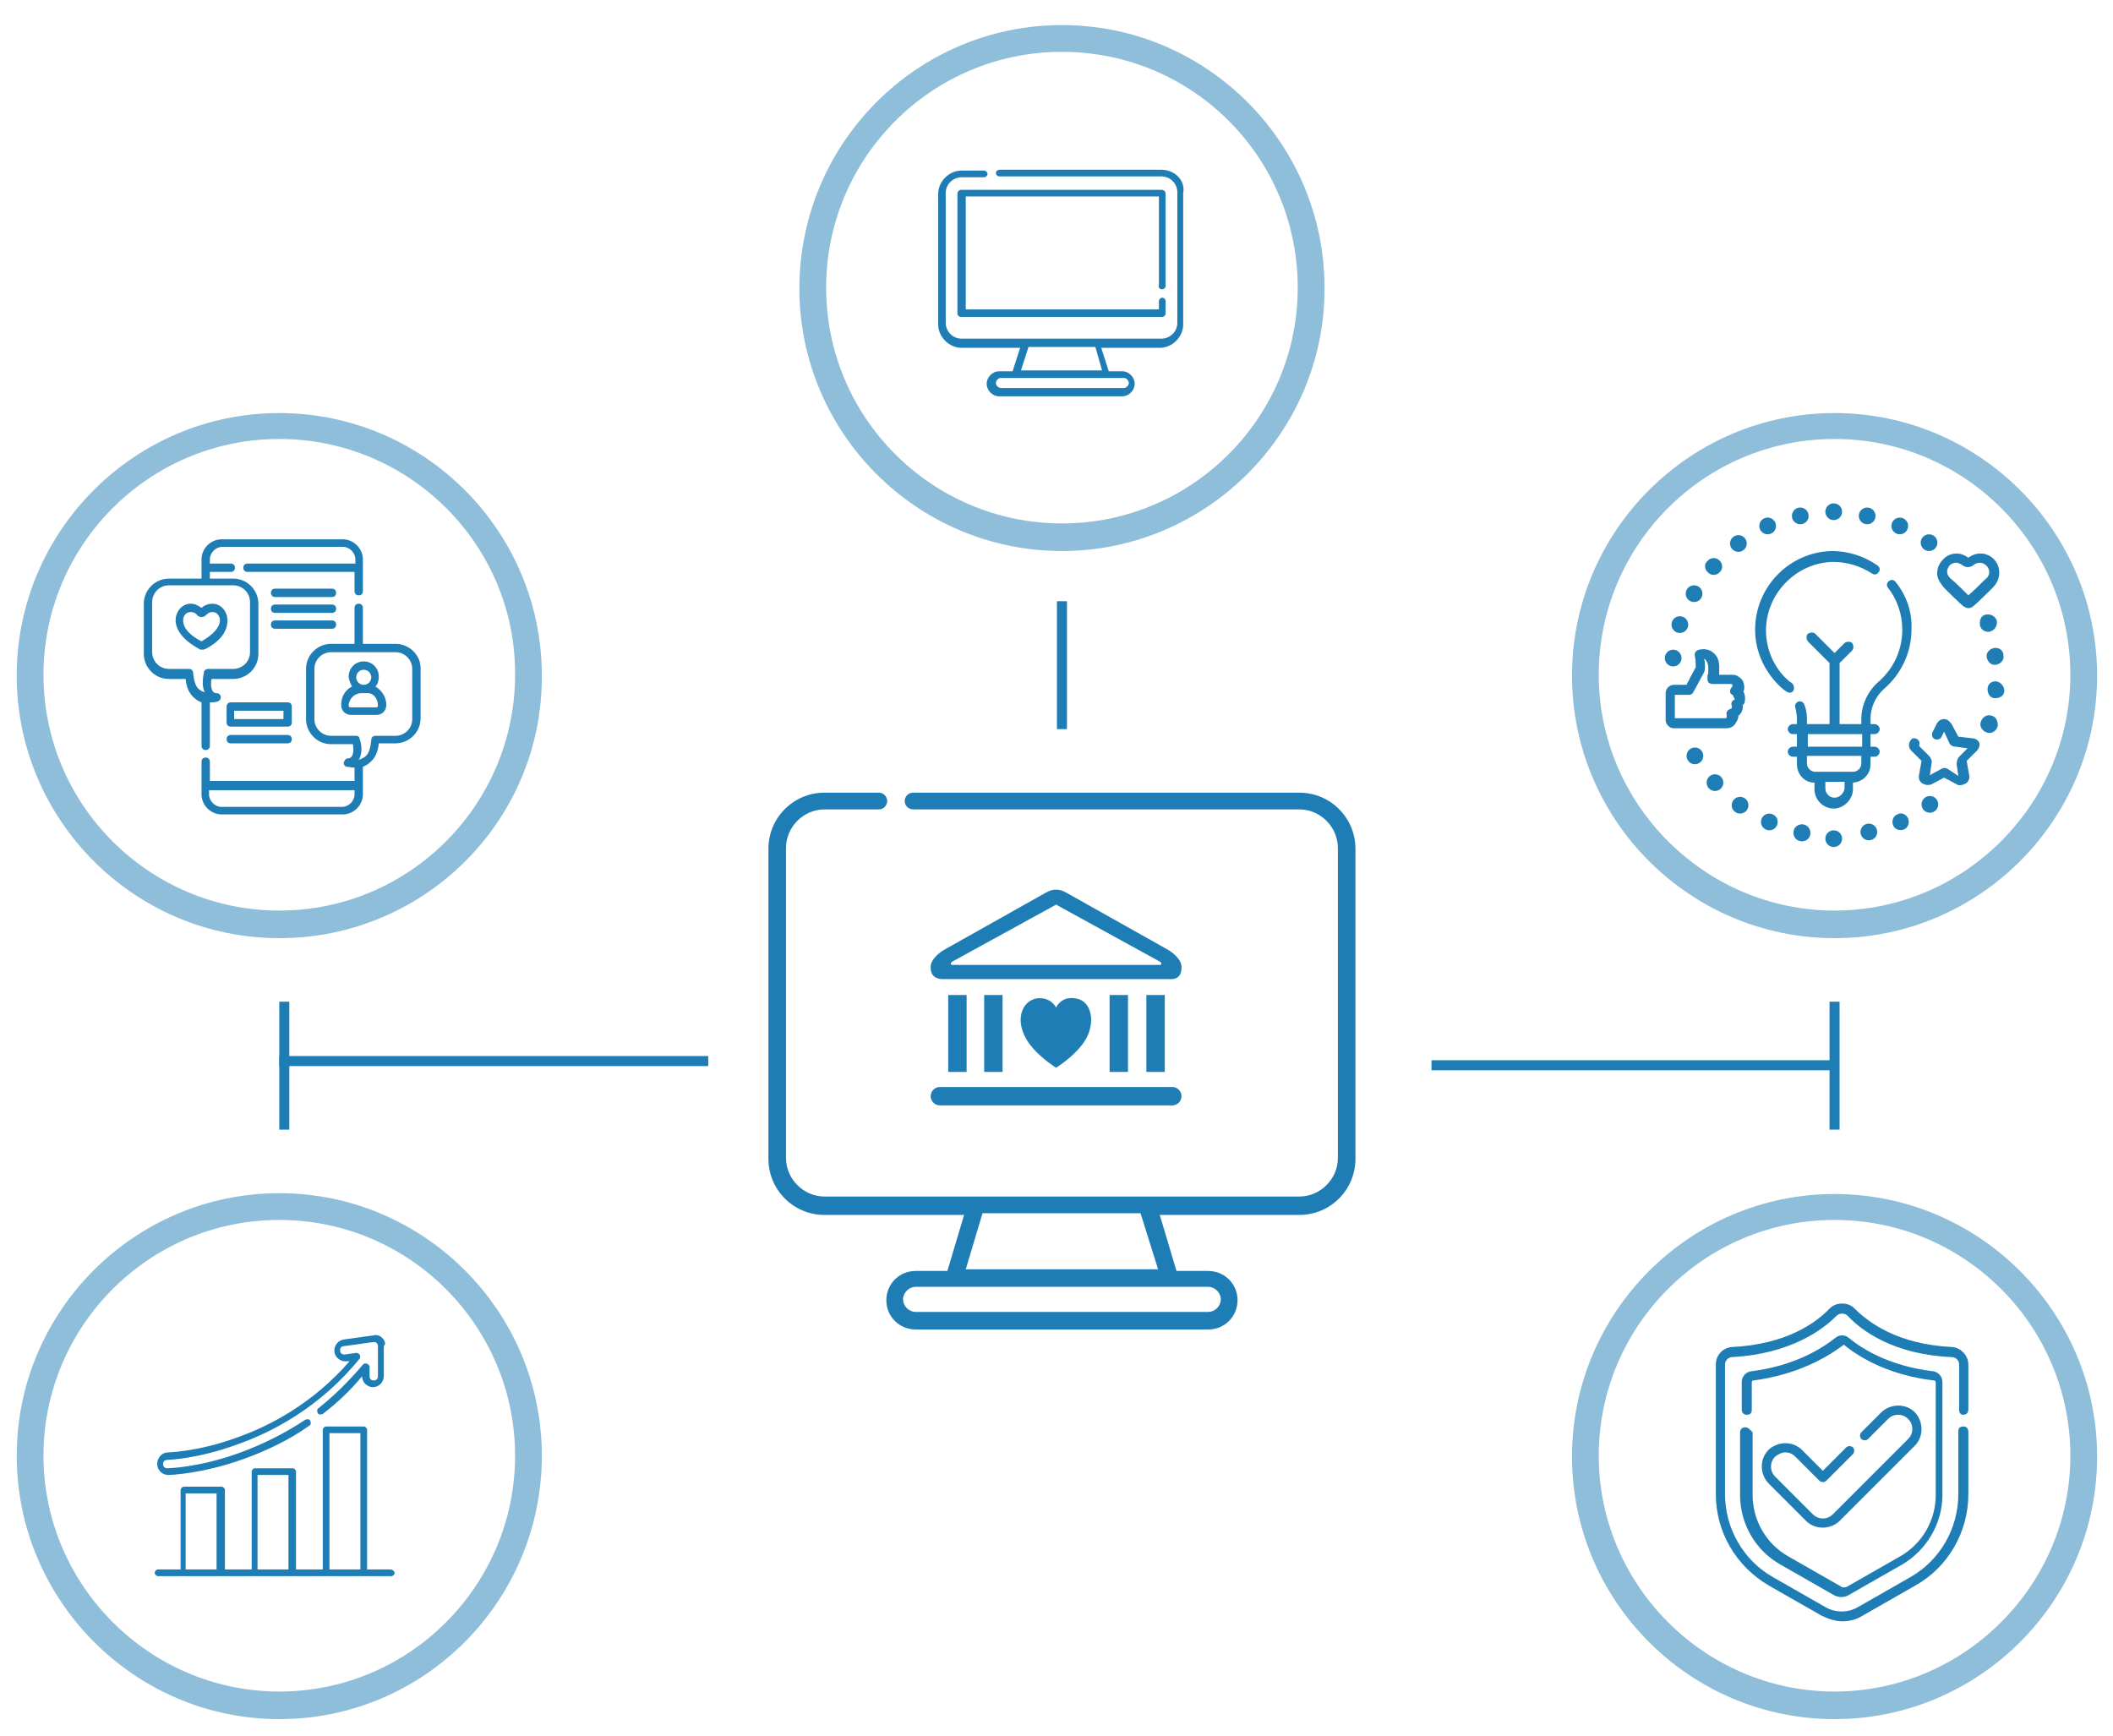 <?xml version="1.0" encoding="utf-8"?>
<!-- Generator: Adobe Illustrator 22.1.0, SVG Export Plug-In . SVG Version: 6.00 Build 0)  -->
<svg version="1.1" id="Layer_1" xmlns="http://www.w3.org/2000/svg" xmlns:xlink="http://www.w3.org/1999/xlink" x="0px" y="0px"
	 viewBox="0 0 252.7 207.6" style="enable-background:new 0 0 252.7 207.6;" xml:space="preserve">
<style type="text/css">
	.st0{fill:#1F7DB5;}
	.st1{opacity:0.5;}
	.st2{fill-rule:evenodd;clip-rule:evenodd;fill:#1F7DB5;}
</style>
<g>
	<g>
		<path class="st0" d="M138.9,20.3h-19.4c-0.2,0-0.4,0.2-0.4,0.4s0.2,0.4,0.4,0.4h19.4c1.1,0,1.9,0.9,1.9,1.9v15.6
			c0,1.1-0.9,1.9-1.9,1.9h-23.9c-1.1,0-1.9-0.9-1.9-1.9V23.1c0-1.1,0.9-1.9,1.9-1.9h2.7c0.2,0,0.4-0.2,0.4-0.4s-0.2-0.4-0.4-0.4
			h-2.7c-1.5,0-2.8,1.3-2.8,2.8v15.6c0,1.5,1.3,2.8,2.8,2.8h7l-0.9,2.8h-1.6c-0.8,0-1.5,0.7-1.5,1.5c0,0.8,0.7,1.5,1.5,1.5h14.7
			c0.8,0,1.5-0.7,1.5-1.5c0-0.8-0.7-1.5-1.5-1.5h-1.6l-0.9-2.8h7c1.5,0,2.8-1.3,2.8-2.8V23.1C141.8,21.6,140.5,20.3,138.9,20.3z
			 M135,45.8c0,0.3-0.3,0.6-0.6,0.6h-14.7c-0.3,0-0.6-0.3-0.6-0.6c0-0.3,0.3-0.6,0.6-0.6h14.7C134.7,45.2,135,45.5,135,45.8z
			 M131.8,44.3h-9.7l0.9-2.8h8L131.8,44.3z"/>
		<path class="st0" d="M139,34.6c0.2,0,0.4-0.2,0.4-0.4v-11c0-0.3-0.2-0.5-0.5-0.5h-23.9c-0.3,0-0.5,0.2-0.5,0.5v14.3
			c0,0.2,0.2,0.4,0.4,0.4H139c0.2,0,0.4-0.2,0.4-0.4v-1.5c0-0.2-0.2-0.4-0.4-0.4c-0.2,0-0.4,0.2-0.4,0.4V37h-23.1V23.5h23.1v10.6
			C138.5,34.4,138.7,34.6,139,34.6z"/>
	</g>
	<g class="st1">
		<path class="st0" d="M127,65.9c-17.3,0-31.4-14.1-31.4-31.4C95.6,17.1,109.7,3,127,3c17.3,0,31.4,14.1,31.4,31.4
			C158.5,51.7,144.3,65.9,127,65.9z M127,6.2c-15.6,0-28.2,12.7-28.2,28.2c0,15.6,12.7,28.2,28.2,28.2c15.6,0,28.2-12.7,28.2-28.2
			C155.2,18.8,142.6,6.2,127,6.2z"/>
	</g>
</g>
<g>
	<g class="st1">
		<path class="st0" d="M219.4,112.2c-17.3,0-31.4-14.1-31.4-31.4s14.1-31.4,31.4-31.4s31.4,14.1,31.4,31.4S236.7,112.2,219.4,112.2z
			 M219.4,52.5c-15.6,0-28.2,12.7-28.2,28.2s12.7,28.2,28.2,28.2s28.2-12.7,28.2-28.2S235,52.5,219.4,52.5z"/>
	</g>
	<g>
		<path class="st0" d="M214.4,82.7c0.2-0.2,0.2-0.6,0-0.9c-0.1-0.1-0.2-0.2-0.4-0.3c-1.8-1.5-2.8-3.8-2.8-6.1c0-4.4,3.6-8.1,8-8.2
			c1.7,0,3.3,0.5,4.7,1.4c0.3,0.2,0.6,0.1,0.8-0.2c0.2-0.3,0.1-0.6-0.2-0.8c-1.6-1.1-3.5-1.7-5.4-1.7c-5.1,0.1-9.2,4.3-9.2,9.4
			c0,2.7,1.2,5.2,3.2,7C213.5,82.6,214,83.1,214.4,82.7z"/>
		<path class="st0" d="M226.7,69.6c-0.2-0.3-0.6-0.3-0.8-0.1c-0.3,0.2-0.3,0.6-0.1,0.8c1.1,1.4,1.7,3.2,1.7,5c0,2.4-1,4.6-2.8,6.2
			c-1.3,1.1-2.1,2.8-2.1,4.5v0.6h-2.6v-7.3l1.5-1.5c0.2-0.2,0.2-0.6,0-0.9c-0.2-0.2-0.6-0.2-0.9,0l-1.2,1.2l-2.3-2.3
			c-0.2-0.2-0.6-0.2-0.9,0c-0.2,0.2-0.2,0.6,0,0.9l2.6,2.6v7.3h-2.7V86c0-0.6-0.1-1.2-0.3-1.7c-0.1-0.3-0.4-0.5-0.7-0.4
			c-0.3,0.1-0.5,0.4-0.4,0.7c0.1,0.4,0.2,0.9,0.2,1.4v0.6h-0.5c-0.3,0-0.6,0.3-0.6,0.6s0.3,0.6,0.6,0.6h0.5v1.5h-0.5
			c-0.3,0-0.6,0.3-0.6,0.6s0.3,0.6,0.6,0.6h0.5v0.9c0,1.2,0.9,2.2,2.1,2.2v0.8c0,1.3,1.1,2.3,2.3,2.3s2.3-1.1,2.3-2.3v-0.8
			c1.2-0.1,2.1-1,2.1-2.2v-0.9h0.5c0.3,0,0.6-0.3,0.6-0.6s-0.3-0.6-0.6-0.6h-0.5v-1.5h0.5c0.3,0,0.6-0.3,0.6-0.6s-0.3-0.6-0.6-0.6
			h-0.5V86c0-1.4,0.6-2.7,1.6-3.6c2.1-1.8,3.3-4.4,3.3-7.1C228.7,73.2,228,71.2,226.7,69.6L226.7,69.6z M219.4,95.4
			c-0.6,0-1.1-0.5-1.1-1.1v-0.8h2.3v0.8C220.5,94.9,220,95.4,219.4,95.4z M222.6,91.3c0,0.6-0.5,1-1,1h-4.5c-0.6,0-1-0.5-1-1v-0.9
			h6.5V91.3z M216.2,89.3v-1.5h6.5v1.5H216.2z"/>
		<ellipse class="st0" cx="219.3" cy="61.2" rx="1" ry="1"/>
		<circle class="st0" cx="219.3" cy="100.3" r="1"/>
		<ellipse class="st0" cx="215.3" cy="61.7" rx="1" ry="1"/>
		<ellipse class="st0" cx="211.4" cy="62.9" rx="1" ry="1"/>
		<ellipse class="st0" cx="207.9" cy="65" rx="1" ry="1"/>
		<path class="st0" d="M204.3,68.5c0.4,0.4,1.1,0.3,1.4-0.1c0.4-0.4,0.3-1.1-0.1-1.4c-0.4-0.4-1.1-0.3-1.4,0.1
			C203.8,67.4,203.8,68.1,204.3,68.5z"/>
		<ellipse class="st0" cx="202.6" cy="71" rx="1" ry="1"/>
		<ellipse class="st0" cx="200.9" cy="74.7" rx="1" ry="1"/>
		<ellipse class="st0" cx="200.1" cy="78.7" rx="1" ry="1"/>
		<circle class="st0" cx="202.7" cy="90.4" r="1"/>
		<circle class="st0" cx="205.1" cy="93.6" r="1"/>
		<ellipse class="st0" cx="208.1" cy="96.3" rx="1" ry="1"/>
		<ellipse class="st0" cx="211.6" cy="98.3" rx="1" ry="1"/>
		<path class="st0" d="M215.7,98.6c-0.5-0.1-1.1,0.2-1.2,0.8c-0.1,0.5,0.2,1.1,0.8,1.2c0.5,0.1,1.1-0.2,1.2-0.8
			C216.6,99.2,216.2,98.7,215.7,98.6z"/>
		<ellipse class="st0" cx="223.5" cy="99.5" rx="1" ry="1"/>
		<path class="st0" d="M226.9,97.4c-0.5,0.2-0.7,0.8-0.5,1.3c0.2,0.5,0.8,0.7,1.3,0.5c0.5-0.2,0.7-0.8,0.5-1.3
			S227.4,97.1,226.9,97.4z"/>
		<ellipse class="st0" cx="230.8" cy="96.2" rx="1" ry="1"/>
		<path class="st0" d="M238.2,85.6c-0.5-0.2-1.1,0.1-1.3,0.7c-0.2,0.5,0.1,1.1,0.7,1.3c0.5,0.2,1.1-0.1,1.3-0.7
			C239,86.3,238.7,85.7,238.2,85.6z"/>
		<path class="st0" d="M238.8,81.5c-0.6-0.1-1.1,0.3-1.1,0.9s0.3,1.1,0.9,1.1s1.1-0.3,1.1-0.9C239.7,82.1,239.3,81.6,238.8,81.5z"/>
		<path class="st0" d="M238.5,77.5c-0.6,0.1-1,0.6-0.9,1.1c0.1,0.6,0.6,1,1.1,0.9c0.6-0.1,1-0.6,0.9-1.1
			C239.6,77.8,239.1,77.4,238.5,77.5z"/>
		<path class="st0" d="M238.1,75.5c0.5-0.2,0.8-0.7,0.7-1.3c-0.2-0.5-0.7-0.8-1.3-0.7s-0.8,0.7-0.7,1.3S237.6,75.7,238.1,75.5z"/>
		<circle class="st0" cx="230.7" cy="64.9" r="1"/>
		<ellipse class="st0" cx="227.2" cy="62.9" rx="1" ry="1"/>
		<ellipse class="st0" cx="223.3" cy="61.7" rx="1" ry="1"/>
		<path class="st0" d="M231.7,68.9c0.1,0.5,0.4,0.9,0.8,1.4c0.4,0.4,1.7,1.7,2.3,2.2c0.3,0.2,0.7,0.4,1.2,0c0.6-0.5,1.9-1.8,2.3-2.2
			c0.4-0.4,0.8-1,0.8-1.8c0-1-0.6-1.9-1.6-2.2c0,0,0,0,0,0c-0.2-0.1-0.5-0.1-0.7-0.1c0,0,0,0,0,0c-0.5,0-1,0.2-1.4,0.5
			c-0.4-0.3-0.9-0.5-1.4-0.5c-0.7,0-1.3,0.3-1.7,0.8C231.8,67.5,231.6,68.2,231.7,68.9z M233.1,67.7c0.1-0.2,0.5-0.4,0.8-0.4
			c0.3,0,0.5,0.1,0.8,0.3c0.4,0.3,0.9,0.3,1.3,0c0.2-0.2,0.5-0.3,0.8-0.3c0.5,0,1.1,0.5,1.1,1.1c0,0.3-0.1,0.6-0.5,0.9
			c-0.3,0.3-1.4,1.4-2,1.9c-0.6-0.6-1.6-1.6-2-1.9C232.8,68.8,232.7,68.3,233.1,67.7z"/>
		<path class="st0" d="M235.9,88.3l-1.7-0.2l-0.8-1.5c-0.2-0.3-0.5-0.6-0.9-0.6c0,0,0,0,0,0c-0.4,0-0.7,0.2-0.9,0.6l-0.5,1
			c-0.1,0.3,0,0.7,0.3,0.8c0.3,0.1,0.7,0,0.8-0.3l0.3-0.6l0.6,1.3c0.1,0.3,0.4,0.5,0.8,0.5l1.4,0.2l-1,1c-0.2,0.2-0.3,0.6-0.3,0.9
			l0.2,1.4L233,92c-0.3-0.2-0.6-0.2-0.9,0l-1.3,0.7l0.2-1.4c0.1-0.3-0.1-0.7-0.3-0.9l-1.2-1.2c0.1-0.2,0.1-0.5-0.1-0.7
			c-0.2-0.2-0.6-0.3-0.8-0.1c-0.2,0.2-0.3,0.5-0.3,0.7c0,0.3,0.1,0.5,0.3,0.7l1.2,1.2l-0.3,1.7c-0.1,0.4,0.1,0.8,0.4,1
			c0.3,0.1,0.5,0.3,1.1,0.1l1.5-0.8l1.5,0.8c0.3,0.2,0.7,0.1,1.1-0.1c0.3-0.2,0.5-0.6,0.4-1l-0.3-1.7l1.2-1.2c0.3-0.3,0.4-0.7,0.3-1
			C236.6,88.6,236.3,88.3,235.9,88.3L235.9,88.3z"/>
		<path class="st0" d="M207.1,84.4L207.1,84.4L207.1,84.4z M208.7,83.5c0-0.3-0.1-0.6-0.2-0.8c0.1-0.2,0.1-0.3,0.1-0.5
			c0-0.5-0.2-1-0.6-1.2c-0.2-0.2-0.5-0.3-0.8-0.3h0c-0.4,0-1.1,0-1.6,0c0-0.1,0-0.2,0-0.3c0-0.5,0.1-1.2-0.3-1.9
			c-0.5-0.7-1.2-1-2.1-0.8c-0.4,0.1-0.6,0.4-0.5,0.8c0.1,0.5,0.1,0.8,0.1,1.2c0,0,0,0,0,0.1c-0.2,0.4-0.5,0.9-0.7,1.3
			c-0.1,0.3-0.3,0.5-0.4,0.8c-0.6,0-1.3,0-1.5,0h0c-0.5,0-1,0.4-1,1v3.2c0,0.3,0.1,0.5,0.3,0.7c0.2,0.2,0.4,0.3,0.7,0.3h0
			c0.3,0,1,0,1.5,0c0.7,0,1.4,0,1.4,0c0,0,0,0,0.1,0c1.1,0,2.2,0,3.3,0c0.4,0,0.8-0.2,1-0.5c0.2-0.3,0.4-0.6,0.4-1
			c0.4-0.3,0.6-0.8,0.5-1.3C208.6,84.3,208.7,83.9,208.7,83.5z M207.4,83.7c-0.3,0.1-0.4,0.4-0.3,0.7c0.1,0.3-0.1,0.4-0.2,0.4
			c-0.3,0.1-0.5,0.4-0.4,0.7c0,0,0,0.1,0,0.1c0,0,0,0.1,0,0.1c0,0,0,0.1,0,0.1c0,0-0.1,0.1-0.1,0.1c-1.1,0-2.2,0-3.3,0h0
			c0,0,0,0-0.1,0c-0.2,0-0.8,0-1.4,0c-0.4,0-0.9,0-1.3,0v-2.8c0.4,0,1.1,0,1.7,0c0.2,0,0.4-0.1,0.5-0.3c0.2-0.4,0.4-0.7,0.6-1.1
			c0.2-0.4,0.5-0.9,0.7-1.3c0.1-0.3,0.1-0.5,0.1-0.7c0-0.3,0-0.6-0.1-0.9c0.1,0,0.2,0.1,0.3,0.3c0.2,0.3,0.2,0.6,0.2,1.1
			c0,0.2,0,0.4-0.1,0.6c0,0.1,0,0.2,0,0.3c0,0.2,0,0.3,0.1,0.5c0.1,0.1,0.3,0.2,0.5,0.2h0.5c0.4,0,1.3,0,1.7,0c0.1,0,0.1,0,0.1,0
			c0.1,0.1,0.1,0.2,0.1,0.2c0,0.1,0,0.1-0.1,0.2c-0.1,0.1-0.2,0.3-0.2,0.5c0,0.2,0.1,0.3,0.3,0.4c0,0,0.1,0.1,0.1,0.2
			C207.5,83.6,207.5,83.7,207.4,83.7L207.4,83.7z"/>
	</g>
</g>
<g>
	<g class="st1">
		<path class="st0" d="M219.4,205.6c-17.3,0-31.4-14.1-31.4-31.4s14.1-31.4,31.4-31.4s31.4,14.1,31.4,31.4S236.7,205.6,219.4,205.6z
			 M219.4,145.9c-15.6,0-28.2,12.7-28.2,28.2s12.7,28.2,28.2,28.2s28.2-12.7,28.2-28.2S235,145.9,219.4,145.9z"/>
	</g>
	<g>
		<g>
			<path class="st0" d="M234.8,169.2c0.3,0,0.6-0.2,0.6-0.6v-5.4c0-1.1-0.9-2-1.9-2.1c-6.6-0.3-10.1-3-11.7-4.6
				c-0.4-0.4-0.9-0.6-1.5-0.6c-0.6,0-1.1,0.2-1.5,0.6c-1.5,1.6-5.1,4.3-11.7,4.6c-1.1,0.1-1.9,1-1.9,2.1v15.5
				c0,4.5,2.4,8.6,6.3,10.9l6.3,3.6c0.8,0.4,1.7,0.7,2.5,0.7c0.9,0,1.7-0.2,2.5-0.7l6.3-3.6c3.9-2.2,6.3-6.4,6.3-10.9v-7.5
				c0-0.3-0.2-0.6-0.6-0.6s-0.6,0.2-0.6,0.6v7.5c0,4.1-2.2,7.9-5.7,9.9l-6.3,3.6c-1.2,0.7-2.7,0.7-3.9,0l-6.3-3.6
				c-3.5-2-5.7-5.8-5.7-9.9v-15.5c0-0.5,0.4-0.9,0.9-0.9c7-0.4,10.8-3.3,12.4-4.9c0.2-0.2,0.4-0.3,0.7-0.3s0.5,0.1,0.7,0.3
				c1.6,1.7,5.4,4.6,12.4,4.9c0.5,0,0.9,0.4,0.9,0.9v5.4C234.3,169,234.5,169.2,234.8,169.2L234.8,169.2z"/>
			<path class="st0" d="M208.7,170.7c-0.3,0-0.6,0.2-0.6,0.6v7.5c0,3.4,1.8,6.6,4.8,8.3l6.3,3.6c0.3,0.2,0.7,0.3,1,0.3
				c0.4,0,0.7-0.1,1-0.3l6.3-3.6c2.9-1.7,4.8-4.9,4.8-8.3v-13.5c0-0.7-0.5-1.2-1.1-1.3c-5-0.6-8.3-2.5-10.1-4
				c-0.5-0.4-1.1-0.4-1.6,0c-1.9,1.5-5.2,3.4-10.1,4c-0.6,0.1-1.1,0.6-1.1,1.3v3.3c0,0.3,0.2,0.6,0.6,0.6s0.6-0.2,0.6-0.6v-3.3
				c0-0.1,0.1-0.2,0.2-0.2c5.2-0.7,8.7-2.7,10.7-4.2c0.1-0.1,0.2-0.1,0.2,0c2,1.6,5.5,3.6,10.7,4.2c0.1,0,0.2,0.1,0.2,0.2v13.5
				c0,3-1.6,5.8-4.2,7.3l-6.3,3.6c-0.3,0.2-0.7,0.2-0.9,0l-6.3-3.6c-2.6-1.5-4.2-4.3-4.2-7.3v-7.5
				C209.3,171,209.1,170.7,208.7,170.7L208.7,170.7z"/>
			<path class="st0" d="M213.5,173.7c0.5,0,0.9,0.2,1.2,0.5l2.9,2.9c0.2,0.2,0.6,0.2,0.8,0l3.2-3.2c0.2-0.2,0.2-0.6,0-0.8
				c-0.2-0.2-0.6-0.2-0.8,0l-2.8,2.8l-2.5-2.5c-0.5-0.5-1.2-0.8-2-0.8c-0.7,0-1.5,0.3-2,0.8c-0.5,0.5-0.8,1.2-0.8,2
				c0,0.7,0.3,1.5,0.8,2l4.5,4.5c0.5,0.5,1.2,0.8,2,0.8c0.7,0,1.5-0.3,2-0.8l9-9c0.5-0.5,0.8-1.2,0.8-2c0-0.7-0.3-1.5-0.8-2
				c-0.5-0.5-1.2-0.8-2-0.8c-0.7,0-1.5,0.3-2,0.8l-2.4,2.4c-0.2,0.2-0.2,0.6,0,0.8c0.2,0.2,0.6,0.2,0.8,0l2.4-2.4
				c0.3-0.3,0.7-0.5,1.2-0.5c0.5,0,0.9,0.2,1.2,0.5c0.3,0.3,0.5,0.7,0.5,1.2c0,0.5-0.2,0.9-0.5,1.2l-9,9c-0.3,0.3-0.7,0.5-1.2,0.5
				c-0.5,0-0.9-0.2-1.2-0.5l-4.5-4.5c-0.3-0.3-0.5-0.7-0.5-1.2c0-0.5,0.2-0.9,0.5-1.2C212.7,173.9,213.1,173.7,213.5,173.7
				L213.5,173.7z"/>
		</g>
	</g>
</g>
<g>
	<g>
		<g>
			<g>
				<path class="st0" d="M46.6,187.7h-2.7V171c0-0.2-0.2-0.4-0.4-0.4H39c-0.2,0-0.4,0.2-0.4,0.4v16.7h-3.2v-11.7
					c0-0.2-0.2-0.4-0.4-0.4h-4.5c-0.2,0-0.4,0.2-0.4,0.4v11.7h-3.2v-9.5c0-0.2-0.2-0.4-0.4-0.4h-4.5c-0.2,0-0.4,0.2-0.4,0.4v9.5
					h-2.7c-0.2,0-0.4,0.2-0.4,0.4c0,0.2,0.2,0.4,0.4,0.4h27.9c0.2,0,0.4-0.2,0.4-0.4C47.1,187.8,46.9,187.7,46.6,187.7z M25.9,187.7
					h-3.7v-9.1h3.7V187.7L25.9,187.7z M34.5,187.7h-3.7v-11.3h3.7V187.7z M43.1,187.7h-3.7v-16.3h3.7L43.1,187.7L43.1,187.7z"/>
			</g>
		</g>
		<g>
			<g>
				<path class="st0" d="M45.7,160c-0.3-0.3-0.7-0.4-1-0.3l-3.6,0.5c-0.7,0.1-1.2,0.8-1.1,1.5c0.1,0.7,0.8,1.2,1.5,1.1l0.3,0
					c-4.4,5.1-9.7,7.8-13.4,9.1c-4.6,1.7-8.2,1.8-8.3,1.8c-0.7,0-1.3,0.6-1.3,1.4c0,0.7,0.6,1.3,1.3,1.3c0,0,0,0,0,0
					c0.2,0,4-0.1,9-1.9c2.8-1,5.5-2.3,7.9-4c0.2-0.1,0.2-0.4,0.1-0.6c-0.1-0.2-0.4-0.2-0.6-0.1c-2.4,1.6-5,2.9-7.7,3.9
					c-4.9,1.8-8.6,1.9-8.8,1.9l0,0c-0.3,0-0.5-0.2-0.5-0.5c0-0.3,0.2-0.5,0.5-0.5c0,0,3.7-0.1,8.5-1.9c4-1.4,9.8-4.4,14.5-10.2
					c0.2-0.3,0-0.7-0.4-0.7l-1.4,0.2c-0.2,0-0.5-0.1-0.5-0.4c-0.1-0.3,0.1-0.6,0.4-0.6l3.6-0.5c0.3,0,0.5,0.2,0.5,0.5v3.6
					c0,0.3-0.2,0.5-0.5,0.5s-0.5-0.2-0.5-0.5v-1.1c0-0.2-0.1-0.3-0.3-0.4c-0.2-0.1-0.4,0-0.5,0.1c-1.6,1.9-3.4,3.7-5.3,5.2
					c-0.2,0.1-0.2,0.4-0.1,0.6c0.1,0.2,0.4,0.2,0.6,0.1c1.7-1.3,3.3-2.8,4.7-4.5c0,0.7,0.6,1.3,1.3,1.3c0.7,0,1.3-0.6,1.3-1.3V161
					C46.2,160.7,46,160.3,45.7,160z"/>
			</g>
		</g>
	</g>
	<g class="st1">
		<path class="st0" d="M33.4,205.6C16.1,205.6,2,191.4,2,174.1s14.1-31.4,31.4-31.4c17.3,0,31.4,14.1,31.4,31.4
			S50.8,205.6,33.4,205.6z M33.4,145.9c-15.6,0-28.2,12.7-28.2,28.2s12.7,28.2,28.2,28.2c15.6,0,28.2-12.7,28.2-28.2
			S49,145.9,33.4,145.9z"/>
	</g>
</g>
<g>
	<g class="st1">
		<path class="st0" d="M33.4,112.2C16.1,112.2,2,98.1,2,80.8c0-17.3,14.1-31.4,31.4-31.4c17.3,0,31.4,14.1,31.4,31.4
			C64.9,98.1,50.8,112.2,33.4,112.2z M33.4,52.5c-15.6,0-28.2,12.7-28.2,28.2c0,15.6,12.7,28.2,28.2,28.2
			c15.6,0,28.2-12.7,28.2-28.2C61.7,65.2,49,52.5,33.4,52.5z"/>
	</g>
	<g>
		<path class="st0" d="M24.1,89.2c0,0.3,0.2,0.5,0.5,0.5c0.3,0,0.5-0.2,0.5-0.5V84c0,0,0,0,0,0c0.3,0,0.6,0,0.9-0.1
			c0.3-0.1,0.4-0.3,0.4-0.5c0-0.3-0.2-0.5-0.5-0.5c-0.2,0-0.4-0.1-0.5-0.3c-0.2-0.4-0.2-1-0.1-1.4h2.6c1.6,0,3-1.3,3-3v-6
			c0-1.6-1.3-3-3-3h-2.8v-0.8h2.5c0.3,0,0.5-0.2,0.5-0.5c0-0.3-0.2-0.5-0.5-0.5h-2.5v-0.5c0-0.8,0.7-1.5,1.5-1.5H41
			c0.8,0,1.5,0.7,1.5,1.5v0.5H29.6c-0.3,0-0.5,0.2-0.5,0.5c0,0.3,0.2,0.5,0.5,0.5h12.8v2.3c0,0.3,0.2,0.5,0.5,0.5s0.5-0.2,0.5-0.5
			v-3.8c0-1.3-1.1-2.4-2.4-2.4H26.5c-1.3,0-2.4,1.1-2.4,2.4v2.3h-3.9c-1.6,0-3,1.3-3,3v6c0,1.6,1.3,3,3,3h2c0.1,1.1,0.5,1.9,1.2,2.4
			c0.2,0.2,0.5,0.3,0.7,0.4V89.2z M23.1,80.5c0-0.3-0.2-0.5-0.5-0.5h-2.4c-1.1,0-2-0.9-2-2v-6c0-1.1,0.9-2,2-2h7.7c1.1,0,2,0.9,2,2
			v6c0,1.1-0.9,2-2,2h-3c-0.2,0-0.4,0.1-0.5,0.3c0,0.2-0.4,1.6,0.1,2.5c-0.2-0.1-0.4-0.1-0.6-0.3C23.5,82.3,23.2,81.6,23.1,80.5z"/>
		<path class="st0" d="M27.2,74.2c0-1.1-0.8-2-1.8-2c-0.6,0-1.1,0.3-1.3,0.5c-0.3-0.2-0.7-0.5-1.3-0.5c-1,0-1.8,0.9-1.8,2
			c0,0.7,0.4,2.1,2.8,3.4c0.1,0.1,0.2,0.1,0.4,0.1c0.1,0,0.2,0,0.4-0.1C26.9,76.4,27.2,75,27.2,74.2z M21.9,74.2c0-0.5,0.3-1,0.9-1
			c0.4,0,0.7,0.2,0.8,0.4c0.1,0.1,0.3,0.2,0.5,0.2c0.2,0,0.4-0.1,0.5-0.2c0.2-0.2,0.4-0.4,0.8-0.4c0.6,0,0.9,0.5,0.9,1
			c0,0.8-0.8,1.7-2.2,2.5C22.7,76,21.9,75.1,21.9,74.2z"/>
		<path class="st0" d="M47.3,77h-3.9v-4.3c0-0.3-0.2-0.5-0.5-0.5s-0.5,0.2-0.5,0.5V77h-2.8c-1.6,0-3,1.3-3,3v6c0,1.6,1.3,3,3,3h2.6
			c0.1,0.4,0.1,1.1-0.1,1.4c-0.1,0.2-0.3,0.3-0.5,0.3c-0.3,0-0.4,0.3-0.5,0.5c0,0.3,0.2,0.5,0.4,0.5c0.2,0,0.5,0.1,0.9,0.1
			c0,0,0,0,0,0v1.6H25.1v-2.3c0-0.3-0.2-0.5-0.5-0.5c-0.3,0-0.5,0.2-0.5,0.5V95c0,1.3,1.1,2.4,2.4,2.4H41c1.3,0,2.4-1.1,2.4-2.4
			v-3.3c0.2-0.1,0.5-0.2,0.7-0.4c0.7-0.5,1.1-1.3,1.2-2.4h2c1.6,0,3-1.3,3-3v-6C50.3,78.3,48.9,77,47.3,77z M42.4,95
			c0,0.8-0.7,1.5-1.5,1.5H26.5c-0.8,0-1.5-0.7-1.5-1.5v-0.5h17.4V95z M49.3,86c0,1.1-0.9,2-2,2h-2.4c-0.3,0-0.5,0.2-0.5,0.5
			c-0.1,1-0.3,1.8-0.9,2.1c-0.2,0.1-0.4,0.2-0.6,0.3c0.6-1,0.2-2.4,0.1-2.5C43,88.1,42.8,88,42.6,88h-3c-1.1,0-2-0.9-2-2v-6
			c0-1.1,0.9-2,2-2h7.7c1.1,0,2,0.9,2,2V86z"/>
		<path class="st0" d="M44.9,82.1c0.3-0.3,0.4-0.7,0.4-1.2c0-1-0.8-1.8-1.8-1.8c-1,0-1.8,0.8-1.8,1.8c0,0.4,0.2,0.8,0.4,1.2
			c-0.8,0.4-1.3,1.2-1.3,2.2v0c0,0.7,0.5,1.2,1.2,1.2H45c0.7,0,1.2-0.5,1.2-1.2v0C46.2,83.4,45.7,82.6,44.9,82.1z M43.5,80.1
			c0.5,0,0.9,0.4,0.9,0.9c0,0.5-0.4,0.9-0.9,0.9c-0.5,0-0.9-0.4-0.9-0.9C42.6,80.5,43,80.1,43.5,80.1z M45.2,84.4
			c0,0.1-0.1,0.2-0.2,0.2h-3.1c-0.1,0-0.2-0.1-0.2-0.2v0c0-0.8,0.7-1.5,1.5-1.5h0.6C44.6,82.8,45.2,83.5,45.2,84.4L45.2,84.4z"/>
		<path class="st0" d="M39.7,70.4h-6.8c-0.3,0-0.5,0.2-0.5,0.5c0,0.3,0.2,0.5,0.5,0.5h6.8c0.3,0,0.5-0.2,0.5-0.5
			C40.2,70.6,40,70.4,39.7,70.4z"/>
		<path class="st0" d="M39.7,72.3h-6.8c-0.3,0-0.5,0.2-0.5,0.5s0.2,0.5,0.5,0.5h6.8c0.3,0,0.5-0.2,0.5-0.5S40,72.3,39.7,72.3z"/>
		<path class="st0" d="M40.2,74.7c0-0.3-0.2-0.5-0.5-0.5h-6.8c-0.3,0-0.5,0.2-0.5,0.5c0,0.3,0.2,0.5,0.5,0.5h6.8
			C40,75.2,40.2,75,40.2,74.7z"/>
		<path class="st0" d="M34.9,84.5c0-0.3-0.2-0.5-0.5-0.5h-6.8c-0.3,0-0.5,0.2-0.5,0.5v1.9c0,0.3,0.2,0.5,0.5,0.5h6.8
			c0.3,0,0.5-0.2,0.5-0.5V84.5z M33.9,86h-5.9v-1h5.9V86z"/>
		<path class="st0" d="M34.4,87.9h-6.8c-0.3,0-0.5,0.2-0.5,0.5c0,0.3,0.2,0.5,0.5,0.5h6.8c0.3,0,0.5-0.2,0.5-0.5
			C34.9,88.1,34.7,87.9,34.4,87.9z"/>
	</g>
</g>
<g>
	<g>
		<path class="st0" d="M155.4,94.8h-46.2c-0.6,0-1,0.5-1,1c0,0.6,0.5,1,1,1h46.2c2.5,0,4.6,2.1,4.6,4.6v37.1c0,2.5-2.1,4.6-4.6,4.6
			H98.6c-2.5,0-4.6-2.1-4.6-4.6v-37.1c0-2.5,2.1-4.6,4.6-4.6h6.5c0.6,0,1-0.5,1-1c0-0.6-0.5-1-1-1h-6.5c-3.7,0-6.7,3-6.7,6.7v37.1
			c0,3.7,3,6.7,6.7,6.7h16.7l-2,6.7h-3.8c-2,0-3.5,1.6-3.5,3.5c0,2,1.6,3.5,3.5,3.5h35c2,0,3.5-1.6,3.5-3.5c0-2-1.6-3.5-3.5-3.5
			h-3.8l-2-6.7h16.7c3.7,0,6.7-3,6.7-6.7v-37.1C162.1,97.8,159.1,94.8,155.4,94.8z M146,155.4c0,0.8-0.7,1.5-1.5,1.5h-35
			c-0.8,0-1.5-0.7-1.5-1.5c0-0.8,0.7-1.5,1.5-1.5h35C145.3,153.9,146,154.6,146,155.4z M138.5,151.8h-23l2-6.7h18.9L138.5,151.8z"/>
	</g>
	<g>
		<path class="st2" d="M126.3,127.7c0,0,2.9-1.8,3.8-3.9c0.9-2.1,0.2-4.2-1.5-4.4c-1.7-0.3-2.3,1.1-2.3,1.1s-0.6-1.3-2.3-1.1
			c-1.7,0.3-2.5,2.3-1.5,4.4C123.4,125.9,126.3,127.7,126.3,127.7z"/>
		<path class="st2" d="M112.4,130h27.8c0.6,0,1.1,0.5,1.1,1.1v0c0,0.6-0.5,1.1-1.1,1.1h-27.8c-0.6,0-1.1-0.5-1.1-1.1v0
			C111.3,130.5,111.8,130,112.4,130z"/>
		<rect x="113.4" y="119" class="st2" width="2.2" height="9.2"/>
		<rect x="117.7" y="119" class="st2" width="2.2" height="9.2"/>
		<path class="st2" d="M141.3,115.6c0-0.6-0.6-1.4-1.6-2l-12.1-6.8c-0.4-0.2-0.7-0.4-1.3-0.4c-0.6,0-0.9,0.2-1.3,0.4l-12.1,6.8
			c-1,0.6-1.6,1.4-1.6,2c0,0.4,0,1.5,1.5,1.5h13.5h13.5C141.3,117.2,141.3,116.1,141.3,115.6L141.3,115.6z M126.3,108.2
			c0.1,0,0.1,0,0.2,0.1l12.2,6.7c0.2,0.1,0.3,0.4,0,0.4h-12.4h-12.4c-0.3,0-0.2-0.3,0-0.4l12.2-6.7
			C126.2,108.3,126.2,108.2,126.3,108.2z"/>
		<rect x="137.1" y="119" class="st2" width="2.2" height="9.2"/>
		<rect x="132.7" y="119" class="st2" width="2.2" height="9.2"/>
	</g>
</g>
<g>
	<rect x="126.4" y="71.9" class="st0" width="1.2" height="15.3"/>
</g>
<g>
	<rect x="33.4" y="126.3" class="st0" width="51.3" height="1.2"/>
</g>
<g>
	<rect x="171.2" y="126.8" class="st0" width="48.2" height="1.2"/>
</g>
<g>
	<rect x="218.8" y="119.8" class="st0" width="1.2" height="15.3"/>
</g>
<g>
	<rect x="33.4" y="119.8" class="st0" width="1.2" height="15.3"/>
</g>
</svg>
